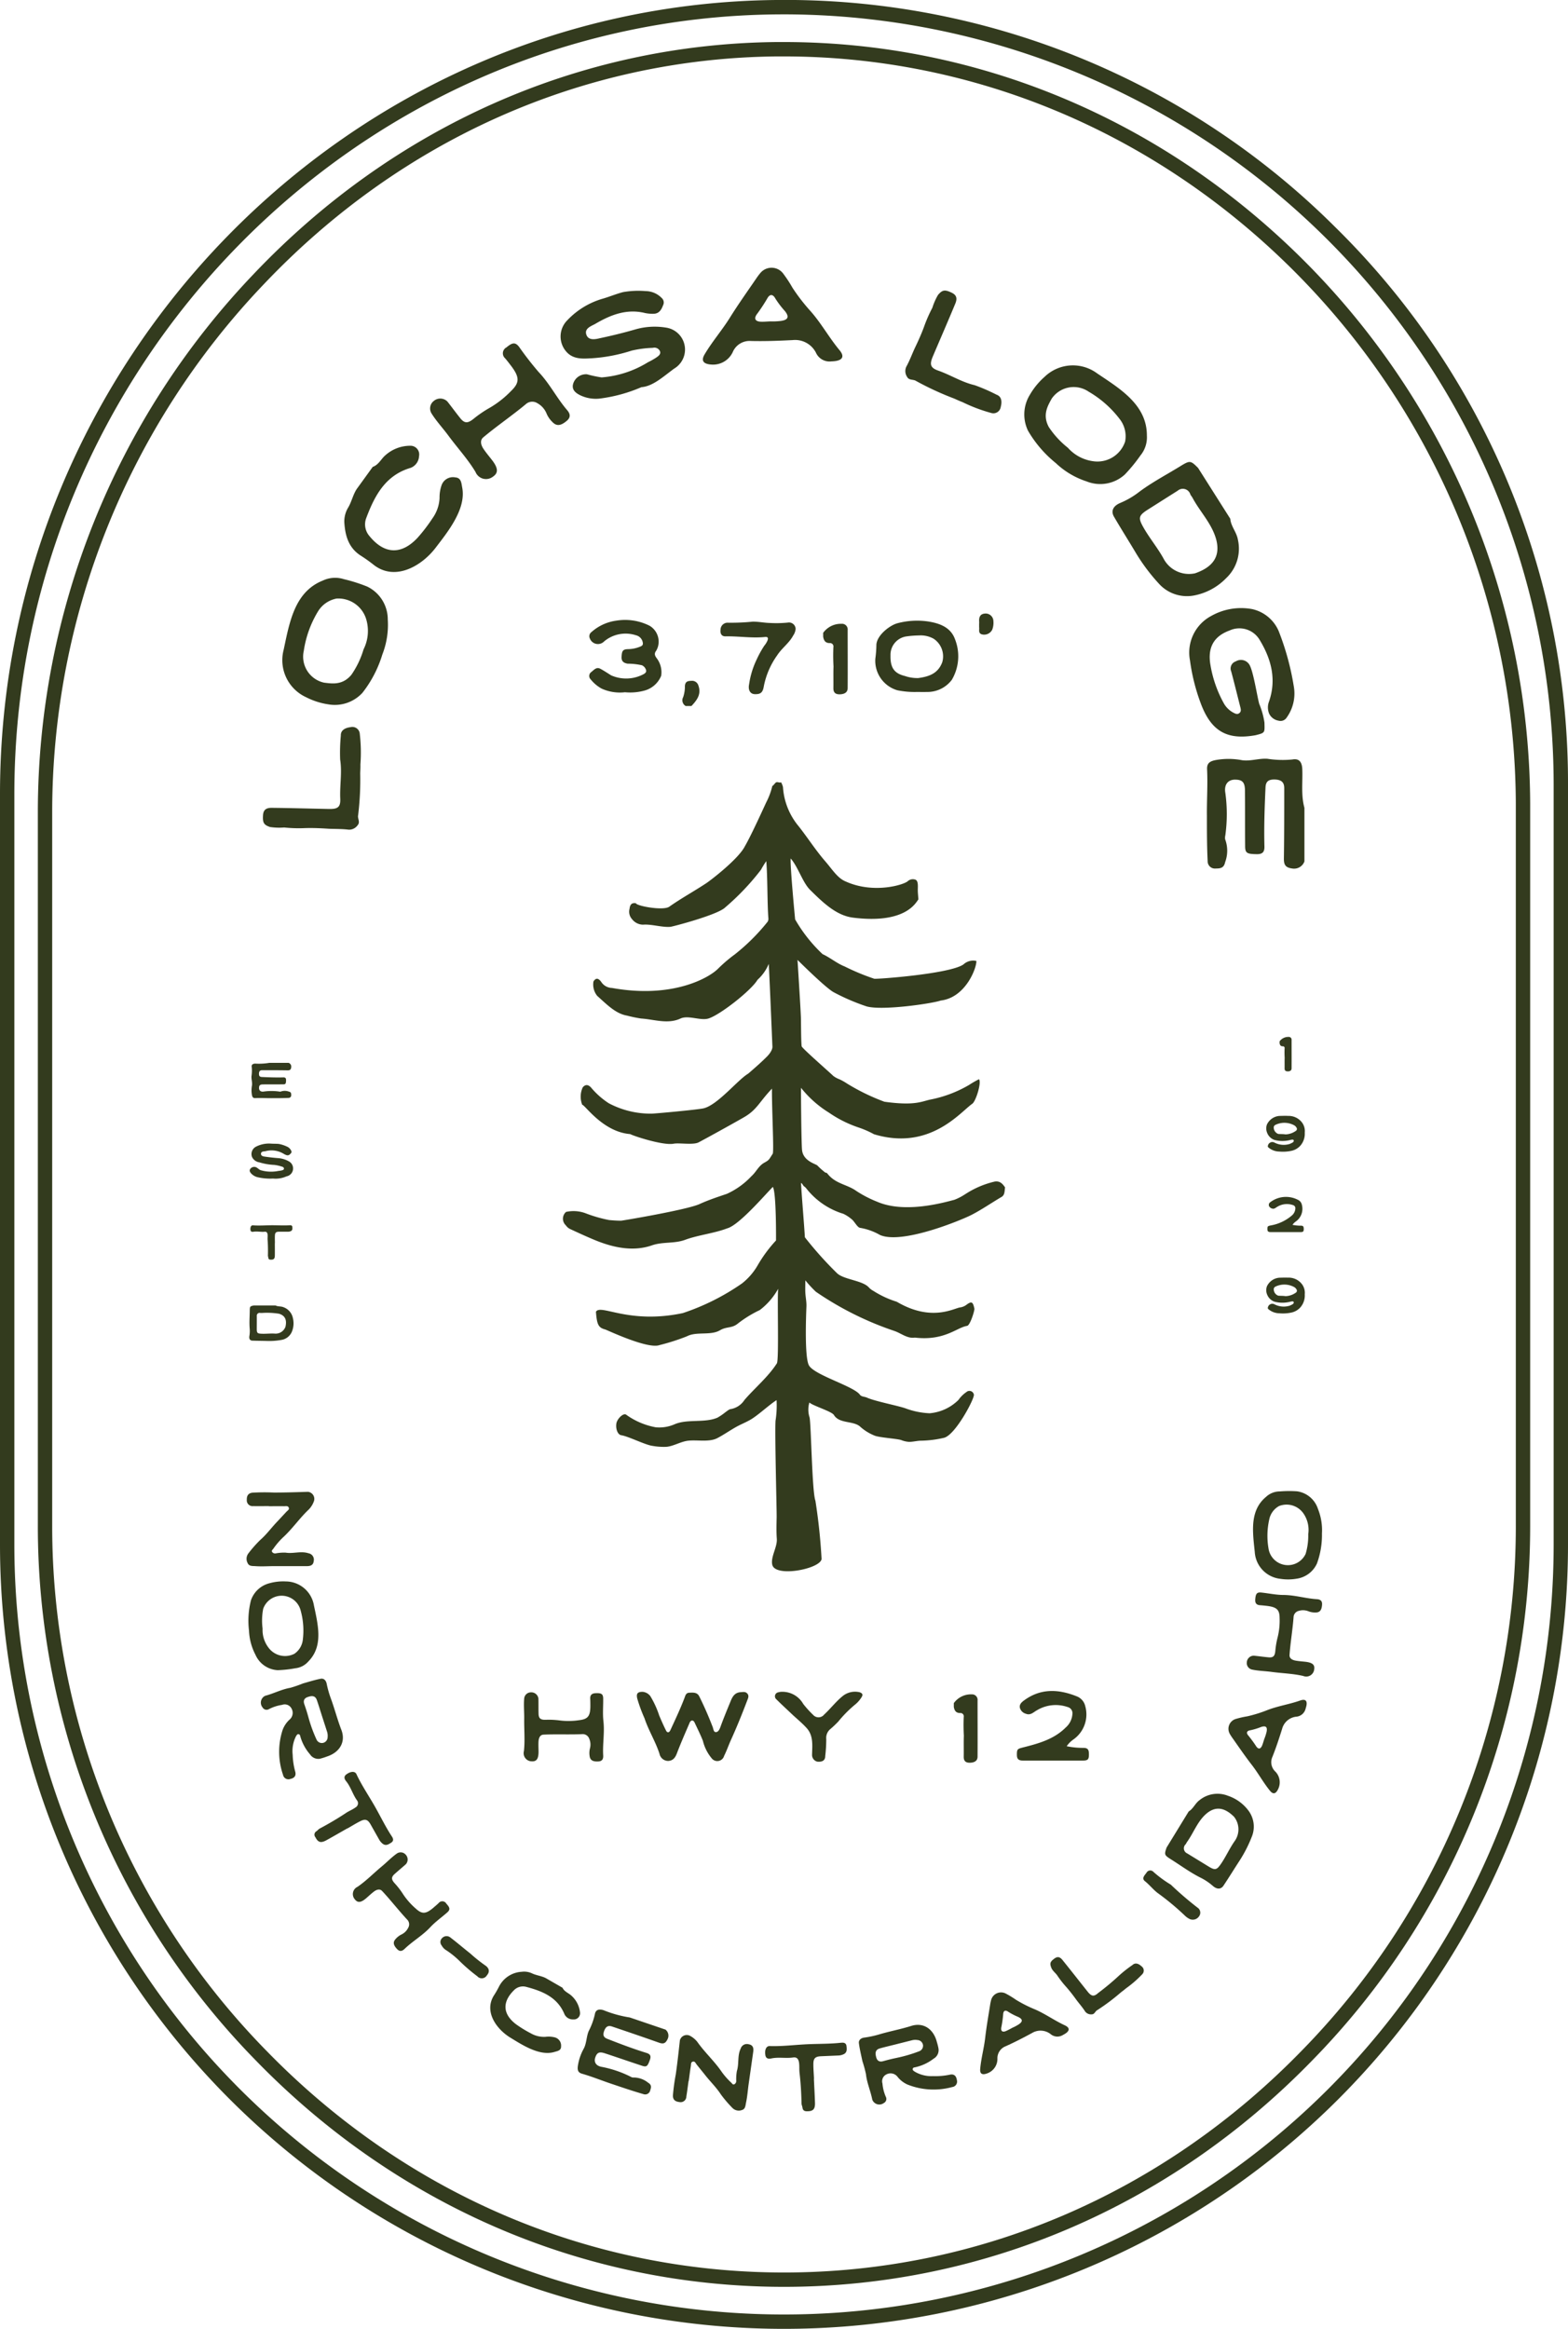 <svg xmlns="http://www.w3.org/2000/svg" xmlns:xlink="http://www.w3.org/1999/xlink" width="214.243" height="318.087" viewBox="0 0 214.243 318.087">
  <defs>
    <clipPath id="clip-path">
      <rect id="Rectangle_112" data-name="Rectangle 112" width="214.243" height="318.087" fill="#333b1e"/>
    </clipPath>
  </defs>
  <g id="Group_111" data-name="Group 111" clip-path="url(#clip-path)">
    <path id="Path_239" data-name="Path 239" d="M82.451,235.1c-.121-1.024-.018-2.083-.035-3.142-.018-.589-.26-.728-1.024-.693-.519.018-.782.244-.746.781.018.347.018.677.018,1.023-.018,1.285-.313,1.736-1.475,1.875a9.694,9.694,0,0,1-2.655.051,11.444,11.444,0,0,0-1.873-.1c-.782.034-1.077-.139-1.077-.9-.018-.659,0-1.318-.018-1.995a.977.977,0,0,0-1.023-.851.927.927,0,0,0-.92.833c-.086.938.017,1.875,0,2.829-.018,1.457.121,2.9-.036,4.355a1.111,1.111,0,0,0,1.077,1.406c.643.035.9-.329.92-1.232,0-.52-.035-1.023,0-1.544.036-.417.207-.851.676-.869,1.059-.051,2.118-.034,3.194-.034.693,0,1.4,0,2.1-.035a.941.941,0,0,1,.955.625,2.015,2.015,0,0,1,.1,1.319,2.563,2.563,0,0,0-.05,1.023c.068.59.434.8,1.162.764.59-.017.729-.364.694-.851-.086-1.544.209-3.07.035-4.632" fill="#333b1e"/>
    <path id="Path_240" data-name="Path 240" d="M101.17,231.129c-.956.069-1.2.9-1.457,1.509-.451,1.094-.9,2.187-1.3,3.3-.121.312-.295.659-.622.641-.281,0-.313-.4-.4-.659-.554-1.441-1.162-2.847-1.855-4.235-.295-.572-.85-.5-1.354-.485-.433.018-.519.329-.643.677-.572,1.509-1.265,2.968-1.944,4.443-.153.328-.416.415-.6.033-.331-.659-.626-1.336-.921-2.029a12.735,12.735,0,0,0-1.215-2.656,1.482,1.482,0,0,0-1.059-.59c-.693,0-.885.243-.729.92a20.79,20.79,0,0,0,.989,2.69c.557,1.683,1.51,3.176,2.05,4.859a1.215,1.215,0,0,0,1.212.971c.661-.051.956-.469,1.18-1.076.522-1.37,1.112-2.707,1.684-4.043.071-.19.174-.382.381-.4.191,0,.295.174.365.33.381.815.782,1.613,1.11,2.447a5.848,5.848,0,0,0,1.18,2.36.969.969,0,0,0,1.719-.313c.348-.693.59-1.406.9-2.1.832-1.823,1.578-3.68,2.289-5.553.124-.295.227-.607-.05-.885-.263-.261-.573-.174-.9-.156" fill="#333b1e"/>
    <path id="Path_241" data-name="Path 241" d="M117.735,231.788c.224-.365.05-.521-.245-.643a2.694,2.694,0,0,0-2.271.451c-.974.764-1.72,1.77-2.622,2.6a.975.975,0,0,1-1.475.053,14.335,14.335,0,0,1-1.369-1.51,3.278,3.278,0,0,0-2.864-1.666,1.608,1.608,0,0,0-.522.069.549.549,0,0,0-.278.972c.729.728,1.493,1.423,2.222,2.118.66.607,1.354,1.179,1.944,1.839.9,1.041.728,2.342.7,3.591a.943.943,0,0,0,.711.954q1.092.106,1.091-.78a19.989,19.989,0,0,0,.139-2.29,1.572,1.572,0,0,1,.589-1.406,13.993,13.993,0,0,0,1.059-1.006,16.373,16.373,0,0,1,2.328-2.343,4.017,4.017,0,0,0,.867-1.006" fill="#333b1e"/>
    <path id="Path_242" data-name="Path 242" d="M132.737,231.424a2.878,2.878,0,0,0-2.413,1.2v.519c.086.487.277.833.867.833a.449.449,0,0,1,.487.538,25.264,25.264,0,0,0,.018,2.552c-.036.954,0,1.926-.018,2.9,0,.573.277.8.832.8.678-.018,1.059-.279,1.059-.833.017-2.552,0-5.119,0-7.671a.749.749,0,0,0-.832-.832" fill="#333b1e"/>
    <path id="Path_243" data-name="Path 243" d="M139.69,238.7c-.676.172-.761.224-.746,1.057.017.626.383.713.885.713h8.088c.728,0,.867-.157.867-.851s-.174-.9-.867-.885a10.866,10.866,0,0,1-2.171-.226,3.7,3.7,0,0,1,.938-.936,4.178,4.178,0,0,0,1.6-4.53,1.879,1.879,0,0,0-1.092-1.318c-2.569-1.042-5.05-1.164-7.374.607-.331.26-.575.555-.451.989a1.161,1.161,0,0,0,.778.746c.661.277,1.059-.208,1.511-.451a4.983,4.983,0,0,1,4.235-.452.858.858,0,0,1,.64.9,2.672,2.672,0,0,1-.92,1.892c-1.631,1.63-3.764,2.2-5.917,2.742" fill="#333b1e"/>
    <path id="Path_244" data-name="Path 244" d="M34.429,148.261a3.681,3.681,0,0,0,0,1.332c.062.28.168.411.466.394.761-.036,1.522.017,2.286.008.743,0,1.5,0,2.242-.035a.359.359,0,0,0,.366-.4c0-.236-.027-.4-.316-.463a1.616,1.616,0,0,0-1.13,0,.5.5,0,0,1-.191-.009,7.678,7.678,0,0,0-2.109,0c-.414.07-.667-.14-.649-.517.008-.341.147-.454.56-.454.912-.009,1.823,0,2.731-.009.343,0,.387-.1.4-.552.009-.289-.089-.413-.387-.4-.97.027-1.935-.009-2.9-.052-.334-.009-.413-.166-.413-.447.009-.324.124-.482.43-.482,1.154,0,2.31,0,3.458.018.35.009.471-.087.516-.42a.542.542,0,0,0-.349-.6H36.786a8.377,8.377,0,0,1-1.918.1c-.35.017-.533.158-.471.49a5.014,5.014,0,0,1-.036,1.243c-.026.42.13.833.068,1.252" fill="#333b1e"/>
    <path id="Path_245" data-name="Path 245" d="M35.155,160.78a7.566,7.566,0,0,0,2.156.193,3.642,3.642,0,0,0,1.838-.3,1.1,1.1,0,0,0,.333-2.041,3.485,3.485,0,0,0-1.454-.447c-.6-.042-1.206-.113-1.8-.2-.23-.027-.57-.08-.57-.385,0-.343.366-.325.6-.36a3.2,3.2,0,0,1,2.513.36,1.859,1.859,0,0,0,.375.174c.254.088.431-.052.587-.236a.288.288,0,0,0,.062-.35,1.131,1.131,0,0,0-.631-.6,4.415,4.415,0,0,0-1.068-.342c-.351-.034-.7-.017-1.059-.042a3.9,3.9,0,0,0-2.015.393,1.138,1.138,0,0,0-.595,1.41,1.313,1.313,0,0,0,1.014.753,8.138,8.138,0,0,0,2.05.35,5.381,5.381,0,0,1,1.033.236c.141.036.28.123.274.281s-.177.2-.307.237a3.766,3.766,0,0,1-.448.069,5.083,5.083,0,0,1-2.407-.095c-.245-.08-.4-.29-.622-.394a.66.66,0,0,0-.788.174c-.21.254-.071.482.088.658a1.791,1.791,0,0,0,.847.507" fill="#333b1e"/>
    <path id="Path_246" data-name="Path 246" d="M36.659,171.782c.018.2.13.271.324.271.4.018.561-.113.57-.551.009-.57,0-1.139,0-1.708h.009c0-.341-.018-.683,0-1.033.017-.4.156-.525.56-.525h1.2a.9.9,0,0,0,.342-.053c.307-.1.3-.333.28-.578-.009-.227-.183-.271-.366-.253-.764.053-1.6,0-2.357,0-.867,0-1.814.078-2.672.008-.245-.017-.366.263-.33.6.017.272.2.314.41.28.507-.088,1.026.052,1.533,0,.245-.026.357.105.393.332.035.254-.009.509.009.763.053.718.062,1.445.044,2.171,0,.088.044.184.053.28" fill="#333b1e"/>
    <path id="Path_247" data-name="Path 247" d="M34.47,183.111c.673.026,1.357.026,2.03.044A9.334,9.334,0,0,0,38.532,183a1.867,1.867,0,0,0,1.357-1.13,2.981,2.981,0,0,0,.133-1.821,2,2,0,0,0-1.295-1.506c-.351-.149-.746-.062-1.08-.236H34.671c-.5.114-.534.131-.543.665-.009.806-.079,1.611-.017,2.418a4.073,4.073,0,0,1-.036,1.085c-.071.385.08.621.4.639m.614-2.416v-.938a.389.389,0,0,1,.49-.429c.079.009.147-.009.218,0a10.33,10.33,0,0,1,2.33.106c.918.28,1.068.963.876,1.786a1.425,1.425,0,0,1-1.463.928c-.6-.036-1.2.044-1.8.017-.569-.026-.655-.095-.655-.665Z" fill="#333b1e"/>
    <path id="Path_248" data-name="Path 248" d="M175.942,146.341c.339-.009.534-.14.534-.42.009-1.288,0-2.584,0-3.872a.38.38,0,0,0-.422-.42,1.447,1.447,0,0,0-1.215.6v.263c.041.245.138.42.436.42a.225.225,0,0,1,.245.272,12.551,12.551,0,0,0,.009,1.287c-.018.481,0,.972-.009,1.462,0,.289.142.4.422.4" fill="#333b1e"/>
    <path id="Path_249" data-name="Path 249" d="M175.948,152.412c-.387-.017-.773,0-1.157.009a2.055,2.055,0,0,0-1.681,1.165,1.557,1.557,0,0,0,.009,1.1,1.66,1.66,0,0,0,1.023,1.016,4.245,4.245,0,0,0,2.068.025c.174-.043.516-.14.552.027.071.246-.245.351-.458.455l-.05.027a2.758,2.758,0,0,1-2.138-.185.615.615,0,0,0-.876.43.214.214,0,0,0,.079.253,2.337,2.337,0,0,0,1.481.552,5.526,5.526,0,0,0,1.655-.1,2.284,2.284,0,0,0,1.209-.692,2.469,2.469,0,0,0,.611-1.8,1.942,1.942,0,0,0-.375-1.375,2.287,2.287,0,0,0-1.952-.9m1.085,2.058a2.528,2.528,0,0,1-1.4.464c-.289-.053-.631-.035-.974-.06a.936.936,0,0,1-.619-.965.416.416,0,0,1,.218-.271,2.8,2.8,0,0,1,2.567.053.808.808,0,0,1,.312.307.315.315,0,0,1-.1.472" fill="#333b1e"/>
    <path id="Path_250" data-name="Path 250" d="M173.547,167.391c-.339.087-.383.114-.375.534.009.315.192.36.446.36H177.7c.366,0,.437-.08.437-.429s-.089-.456-.437-.447a5.558,5.558,0,0,1-1.1-.114,1.838,1.838,0,0,1,.475-.473,2.112,2.112,0,0,0,.8-2.286.955.955,0,0,0-.551-.666,3.533,3.533,0,0,0-3.723.307.458.458,0,0,0-.227.5.584.584,0,0,0,.395.377c.33.14.534-.106.761-.228a2.513,2.513,0,0,1,2.136-.227.433.433,0,0,1,.324.455,1.346,1.346,0,0,1-.463.954,6.03,6.03,0,0,1-2.988,1.384" fill="#333b1e"/>
    <path id="Path_251" data-name="Path 251" d="M173.118,176.776a1.664,1.664,0,0,0,1.024,1.016,4.233,4.233,0,0,0,2.068.025c.174-.043.516-.14.551.027.071.244-.244.35-.457.455l-.05.027a2.756,2.756,0,0,1-2.139-.185.616.616,0,0,0-.876.43.215.215,0,0,0,.08.253,2.337,2.337,0,0,0,1.481.552,5.528,5.528,0,0,0,1.655-.1,2.284,2.284,0,0,0,1.209-.692,2.474,2.474,0,0,0,.611-1.8,1.953,1.953,0,0,0-.375-1.375,2.288,2.288,0,0,0-1.953-.9c-.386-.017-.773,0-1.156.009a2.054,2.054,0,0,0-1.681,1.165,1.552,1.552,0,0,0,.008,1.1m1.139-1.043a2.794,2.794,0,0,1,2.566.053.8.8,0,0,1,.313.307.316.316,0,0,1-.1.472,2.531,2.531,0,0,1-1.4.464c-.29-.053-.632-.035-.974-.062a.931.931,0,0,1-.619-.963.413.413,0,0,1,.218-.271" fill="#333b1e"/>
    <path id="Path_252" data-name="Path 252" d="M131.9,163.094a7.531,7.531,0,0,1-1.5.782c-1.313.336-6.71,1.921-10.534.27A15.64,15.64,0,0,1,117,162.665c-1.3-.929-2.851-.936-3.983-2.413-.069-.089-.208-.054-.294-.127a10.221,10.221,0,0,1-1.037-.929c-.2-.225-1.949-.588-2.1-2.131-.1-1.026-.156-8.066-.137-8.483a14.749,14.749,0,0,0,3.795,3.377A16.224,16.224,0,0,0,117.312,154a12.867,12.867,0,0,1,2.106.921c7.61,2.3,11.766-3,13.432-4.166.489-.342,1.285-2.9.916-3.349a13.507,13.507,0,0,0-1.356.781,16.865,16.865,0,0,1-5.383,2.017c-1.177.278-2.169.835-6.188.277a28.853,28.853,0,0,1-5.083-2.47,8.1,8.1,0,0,0-1.041-.59,3.375,3.375,0,0,1-.854-.46c-.593-.577-4.307-3.811-4.331-4.06-.089-.936-.07-3.017-.1-3.961-.038-1.192-.463-7.833-.463-7.833s3.951,3.945,5.007,4.453a29.049,29.049,0,0,0,4.433,1.9c2.153.61,9.035-.4,10.122-.8,3.4-.4,4.914-4.429,4.878-5.406a1.959,1.959,0,0,0-1.77.476c-1.875,1.3-11.862,2.025-12.177,1.955A31.2,31.2,0,0,1,115.4,132c-1.032-.4-1.984-1.214-3.007-1.679a20.47,20.47,0,0,1-3.751-4.745s-.705-7.346-.609-8.321c1,1.126,1.637,3.288,2.654,4.291,1.817,1.792,3.606,3.509,5.869,3.791,7.32.912,8.631-2.174,8.928-2.482-.034-.549-.09-.982-.079-1.411.014-.517.048-1.138-.322-1.291a1.038,1.038,0,0,0-1.047.2c-.507.49-4.679,1.787-8.524.027-1.087-.452-1.81-1.652-2.748-2.732-1.336-1.539-2.359-3.166-3.645-4.8a9.272,9.272,0,0,1-2.137-5.337,2.383,2.383,0,0,0-.262-.661c-.229.1-.459-.08-.651,0s-.349.423-.543.5a9.549,9.549,0,0,1-.815,2.207c-.175.359-2.048,4.519-2.926,6.014-.879,1.762-4.691,4.67-5.273,5.055-1.677,1.111-3.41,2.05-5.068,3.218-.823.579-4.474-.1-4.555-.472-.467-.077-.795.058-.872.761a1.507,1.507,0,0,0,.333,1.4,1.926,1.926,0,0,0,1.512.765c1.132-.1,2.627.4,3.759.291.291-.028,6.408-1.619,7.459-2.641a33.792,33.792,0,0,0,4.891-5.145,13.5,13.5,0,0,1,.729-1.184c.184,2.151.13,5.865.29,7.842a.837.837,0,0,1-.093.416,27.435,27.435,0,0,1-4.489,4.472,20.054,20.054,0,0,0-2.283,1.948c-1.217,1.239-6.205,4.142-14.51,2.642a1.8,1.8,0,0,1-1.471-.83c-.338-.465-.695-.631-1.057-.055a2.476,2.476,0,0,0,.51,1.966c1.276,1.136,2.506,2.431,4.061,2.695a18.822,18.822,0,0,0,1.926.4c1.776.109,3.647.815,5.4,0,1.043-.484,2.715.317,3.786.007,1.572-.456,5.9-3.861,6.736-5.3a6,6,0,0,0,1.529-2.163c.045.254.505,11.334.505,11.334s.041.541-.791,1.365-1.472,1.372-2.35,2.141a2.229,2.229,0,0,1-.273.212c-1.4.879-4.117,4.242-6.006,4.673-.8.183-6.388.7-7.061.724a12.181,12.181,0,0,1-5.878-1.42,10.761,10.761,0,0,1-2.441-2.168c-.429-.444-.8-.381-1.121,0a3.052,3.052,0,0,0-.07,2.374c.363,0,2.827,3.719,6.558,4.006.344.22,4.463,1.593,5.936,1.315.758-.143,2.692.2,3.411-.184,1.443-.76,5.535-3.034,6.318-3.5,1.681-1,2.023-2.086,3.708-3.837-.044,2.332.291,8.6.1,8.893-.516.789-.459.843-1.125,1.207-.829.454-1.087,1.232-1.791,1.865a10.587,10.587,0,0,1-3.341,2.4c-1.254.427-2.515.838-3.743,1.4-1.74.789-10.564,2.27-10.72,2.27-.547,0-1.1-.04-1.642-.089a19.08,19.08,0,0,1-3.273-.95,4.737,4.737,0,0,0-2.605-.158,1.229,1.229,0,0,0-.024,1.834,1.563,1.563,0,0,0,.514.47c1.163.539,2.328,1.08,3.5,1.561,2.515,1.03,5.212,1.584,7.749.7,1.493-.519,3.061-.205,4.548-.76,1.732-.646,4.006-.889,5.733-1.561,1.668-.444,5.371-4.828,6.24-5.658.487.789.43,7.312.43,7.312a18.76,18.76,0,0,0-2.485,3.357,8.63,8.63,0,0,1-2.157,2.507,31.575,31.575,0,0,1-8.087,4.055c-7.412,1.567-11.253-1.3-11.875-.178.135,1.757.335,2.168,1.26,2.415.263.07,5.826,2.737,7.436,2.132a28.956,28.956,0,0,0,3.742-1.2c1.3-.687,3.222-.065,4.506-.818.963-.565,1.617-.222,2.478-.946a16.2,16.2,0,0,1,2.968-1.82,9.251,9.251,0,0,0,2.51-2.909c-.145,1.3.124,9.713-.178,10.188-1.18,1.851-3.085,3.429-4.433,5.008a2.8,2.8,0,0,1-1.829,1.232c-.256.012-.509.26-.756.424a8.087,8.087,0,0,1-1.1.754c-1.752.76-4.147.14-5.894.92a5.236,5.236,0,0,1-2.52.4,9.952,9.952,0,0,1-4.036-1.707c-.385-.33-1.271.546-1.365,1.2-.11.757.2,1.517.666,1.587.984.147,3.317,1.348,4.3,1.459a8.573,8.573,0,0,0,1.926.122c.872-.1,1.7-.583,2.576-.775,1.266-.277,3.111.228,4.334-.412.868-.453,1.7-1.039,2.565-1.523.654-.368,1.339-.626,1.989-1.01,1.023-.6,2.509-2,3.534-2.653a13.391,13.391,0,0,1-.139,2.805c-.122,1.466.17,12.314.152,13.175-.021.987-.052,1.984.021,2.961.085,1.13-.859,2.456-.622,3.535.391,1.787,6.592.574,6.739-.783a78.7,78.7,0,0,0-.844-7.962c-.463-1.191-.585-10.543-.8-11.383a3.433,3.433,0,0,1-.022-2.025c.429.431,3.053,1.213,3.35,1.705.757,1.249,2.733.738,3.641,1.642a6.648,6.648,0,0,0,1.858,1.151c.58.288,3.1.432,3.694.632a3.467,3.467,0,0,0,1.086.248c.569,0,1.138-.17,1.707-.163a14.71,14.71,0,0,0,3.085-.4c1.571-.437,4.214-5.459,4.051-5.907a.616.616,0,0,0-1.011-.34,4.275,4.275,0,0,0-1.091,1.079,6.345,6.345,0,0,1-3.949,1.823,10.686,10.686,0,0,1-3.325-.685c-1.127-.381-4.128-.953-5.237-1.454-.322-.145-.748-.105-.962-.4-.842-1.167-6.263-2.683-6.968-4.019-.572-1.086-.407-6.247-.333-8.022.026-.627-.116-1.265-.15-1.9-.026-.5,0-1,0-1.675a16.386,16.386,0,0,0,1.44,1.558,43.418,43.418,0,0,0,10.708,5.348c.936.314,1.783,1.076,2.811.914,4.06.476,5.746-1.39,7.14-1.6.423-.062,1.044-2.114,1-2.349-.194-.942-.38-1.029-1.02-.582a1.89,1.89,0,0,1-.865.4c-.823.054-3.9,2.073-8.719-.765a13.253,13.253,0,0,1-3.2-1.485,2.261,2.261,0,0,1-.633-.49c-.873-.947-3.423-1.049-4.33-1.923a49.8,49.8,0,0,1-4.394-4.908c-.093-1.651-.417-5.427-.529-7.409.148,0,.31.385.393.434a1.354,1.354,0,0,1,.342.317,10.187,10.187,0,0,0,5.044,3.449,5.024,5.024,0,0,1,1.106.713c.426.3.8,1.19,1.231,1.214a8.191,8.191,0,0,1,2.67.965c3.02,1.339,11.135-2.042,12.451-2.711,1.415-.718,2.774-1.666,4.166-2.484.464-.272.4-.821.478-1.3-.416-.63-.791-.883-1.4-.8a12.524,12.524,0,0,0-4.026,1.716" fill="#333b1e"/>
    <path id="Path_253" data-name="Path 253" d="M182.46,31.041A106.431,106.431,0,0,0,106.063,0C47.58.572,0,49.232,0,108.476v102.49a107.121,107.121,0,0,0,214.243,0V107.122A106.349,106.349,0,0,0,182.46,31.041m29.822,179.925a105.16,105.16,0,0,1-210.321,0V108.476C1.961,50.3,48.67,2.523,106.082,1.966c.351,0,.7-.006,1.048-.006A105.281,105.281,0,0,1,212.282,107.122Z" fill="#333b1e"/>
    <path id="Path_254" data-name="Path 254" d="M36.919,112.962a8.487,8.487,0,0,0,1.906.062,19.494,19.494,0,0,0,2.9.083c1.062-.029,2.124.017,3.162.087.918.042,1.835.013,2.752.128a1.425,1.425,0,0,0,1.221-.6c.4-.451-.032-.919.074-1.376a40.006,40.006,0,0,0,.283-5.671c.009-.435.042-.845.027-1.256a21.976,21.976,0,0,0-.086-4.181,1.014,1.014,0,0,0-1.262-.919c-.679.082-1.36.383-1.327,1.156a24.607,24.607,0,0,0-.092,3.261c.28,1.793-.071,3.574.015,5.364.05,1.161-.366,1.417-1.552,1.394-2.584-.052-5.168-.129-7.751-.155-.7-.015-1.21.168-1.254,1.037-.068,1.038.144,1.308.985,1.591" fill="#333b1e"/>
    <path id="Path_255" data-name="Path 255" d="M41.878,95.257a9.789,9.789,0,0,0,2.994.949,5.121,5.121,0,0,0,4.657-1.587A15.985,15.985,0,0,0,52.24,89.4a11.126,11.126,0,0,0,.743-4.788,4.985,4.985,0,0,0-2.808-4.494,22.3,22.3,0,0,0-3.2-1.014,3.918,3.918,0,0,0-2.856.188c-2.713,1.076-3.864,3.444-4.578,6.033-.312,1.118-.539,2.287-.784,3.429a5.565,5.565,0,0,0,3.121,6.5m-.369-6.368a14.413,14.413,0,0,1,1.961-5.408,3.794,3.794,0,0,1,2.517-1.723,3.976,3.976,0,0,1,4.079,2.926,5.608,5.608,0,0,1-.392,4.013,12.146,12.146,0,0,1-1.661,3.473c-1.2,1.438-2.6,1.213-3.728,1.076a3.636,3.636,0,0,1-2.776-4.357" fill="#333b1e"/>
    <path id="Path_256" data-name="Path 256" d="M49.458,76a20.057,20.057,0,0,1,1.664,1.2c2.914,2.2,6.489.1,8.377-2.354,1.657-2.171,4.218-5.3,3.657-8.24-.118-.621-.129-1.345-.952-1.4a1.643,1.643,0,0,0-1.859,1.043,4.976,4.976,0,0,0-.286,1.76,5.137,5.137,0,0,1-.97,2.787A22.735,22.735,0,0,1,57.03,73.48c-2.159,2.286-4.478,2.28-6.549-.26a2.43,2.43,0,0,1-.421-2.51c1.138-3.022,2.61-5.8,6.05-6.808a1.794,1.794,0,0,0,1.144-1.587,1.188,1.188,0,0,0-1.112-1.43,5.094,5.094,0,0,0-3.734,1.536c-.44.487-.806,1.117-1.478,1.347L48.735,66.8c-.5.773-.678,1.685-1.138,2.485a3.652,3.652,0,0,0-.552,2.046c.115,1.9.614,3.605,2.413,4.665" fill="#333b1e"/>
    <path id="Path_257" data-name="Path 257" d="M61.34,59.6c1.209,1.631,2.575,3.11,3.63,4.86a1.545,1.545,0,0,0,2.375.652c.744-.5.722-1.126-.018-2.141-.436-.578-.9-1.106-1.3-1.712-.314-.491-.487-1.119.018-1.532,1.129-.948,2.318-1.822,3.513-2.727.769-.584,1.557-1.183,2.3-1.807a1.307,1.307,0,0,1,1.584-.11A2.824,2.824,0,0,1,74.67,56.46a3.5,3.5,0,0,0,.805,1.18c.572.6,1.149.519,1.932-.133.637-.516.5-1.017.053-1.526-1.4-1.64-2.357-3.583-3.865-5.168a43.658,43.658,0,0,1-2.681-3.453c-.516-.64-.9-.59-1.719.092a.911.911,0,0,0-.172,1.494c.314.37.591.736.883,1.121,1.061,1.439,1.115,2.187-.06,3.32a13.556,13.556,0,0,1-2.9,2.293,15.835,15.835,0,0,0-2.165,1.463c-.838.695-1.31.751-1.952-.1-.575-.717-1.113-1.461-1.7-2.2a1.364,1.364,0,0,0-1.853-.081,1.288,1.288,0,0,0-.319,1.7c.694,1.112,1.6,2.063,2.381,3.137" fill="#333b1e"/>
    <path id="Path_258" data-name="Path 258" d="M80.669,48.946a22.39,22.39,0,0,0,5.637-1.056,14.715,14.715,0,0,1,2.9-.379.829.829,0,0,1,.971.465c.159.43-.26.688-.567.9a10.1,10.1,0,0,1-1.088.609A14.064,14.064,0,0,1,82.2,51.548a15.934,15.934,0,0,1-1.988-.424,1.829,1.829,0,0,0-1.87,1.208c-.3.859.28,1.313.855,1.615a4.928,4.928,0,0,0,2.684.5,20.883,20.883,0,0,0,5.758-1.565c1.578-.121,2.97-1.435,4.472-2.532a3.028,3.028,0,0,0-1.094-5.6,9.571,9.571,0,0,0-4.189.237c-1.605.466-3.233.863-4.858,1.208-.614.149-1.549.341-1.841-.452-.327-.884.64-1.191,1.195-1.5,2.115-1.246,4.318-2.113,6.846-1.479a5.138,5.138,0,0,0,1.142.093c.74-.016,1.059-.547,1.292-1.174a.809.809,0,0,0-.177-.965,3.1,3.1,0,0,0-2.21-.958,11.9,11.9,0,0,0-3.091.14c-.941.245-1.829.625-2.785.9a10.767,10.767,0,0,0-4.831,2.948,3.132,3.132,0,0,0-.189,4.218c.891,1.087,2.165,1.052,3.348.975" fill="#333b1e"/>
    <path id="Path_259" data-name="Path 259" d="M97.093,49.785a2.969,2.969,0,0,0,3.071-1.795,2.49,2.49,0,0,1,2.427-1.416c1.912.047,3.817-.025,5.726-.123a3.193,3.193,0,0,1,3.162,1.707,2.034,2.034,0,0,0,2.132,1.2c1.449-.037,1.871-.58,1.121-1.5-1.445-1.727-2.513-3.706-4.005-5.383a25.789,25.789,0,0,1-2.449-3.176,17.531,17.531,0,0,0-1.209-1.854,1.989,1.989,0,0,0-3.195-.135,8.123,8.123,0,0,0-.536.715c-1.233,1.8-2.493,3.569-3.655,5.435-1.068,1.695-2.4,3.228-3.425,4.97-.483.835-.159,1.261.835,1.356m6.277-6.807a23.635,23.635,0,0,0,1.466-2.214c.345-.637.782-.6,1.112.021a12.518,12.518,0,0,0,1.3,1.706c.622.782.439,1.2-.546,1.342a9.186,9.186,0,0,1-1.425.062c-.483.012-.964.073-1.424.037-.655-.056-.832-.414-.484-.954" fill="#333b1e"/>
    <path id="Path_260" data-name="Path 260" d="M125.183,52.044a40.571,40.571,0,0,0,5.159,2.382c.4.17.77.354,1.156.493a22.12,22.12,0,0,0,3.915,1.482,1.014,1.014,0,0,0,1.324-.828c.177-.66.153-1.407-.578-1.665a24.468,24.468,0,0,0-2.991-1.3c-1.77-.411-3.292-1.4-4.985-1.991-1.094-.387-1.18-.87-.714-1.96,1.012-2.38,2.047-4.75,3.038-7.138.275-.646.295-1.189-.5-1.552-.938-.451-1.266-.355-1.844.319a8.546,8.546,0,0,0-.77,1.748,19.728,19.728,0,0,0-1.159,2.659c-.372,1-.811,1.966-1.262,2.9-.381.837-.7,1.7-1.148,2.508a1.421,1.421,0,0,0,.106,1.358c.272.535.865.316,1.248.584" fill="#333b1e"/>
    <path id="Path_261" data-name="Path 261" d="M144.3,63.289a11.115,11.115,0,0,0,4.171,2.467,4.989,4.989,0,0,0,5.218-.941,21.932,21.932,0,0,0,2.13-2.6,3.905,3.905,0,0,0,.885-2.723c.009-2.919-1.767-4.867-3.9-6.491-.924-.7-1.927-1.35-2.894-2a5.566,5.566,0,0,0-7.2.485,9.742,9.742,0,0,0-1.991,2.43,5.121,5.121,0,0,0-.257,4.915,16.029,16.029,0,0,0,3.84,4.454m-.616-8.817a3.638,3.638,0,0,1,5.076-.962,14.41,14.41,0,0,1,4.3,3.829,3.81,3.81,0,0,1,.667,2.978,3.98,3.98,0,0,1-4.233,2.7,5.62,5.62,0,0,1-3.584-1.852,12.212,12.212,0,0,1-2.61-2.833c-.888-1.652-.16-2.869.386-3.863" fill="#333b1e"/>
    <path id="Path_262" data-name="Path 262" d="M153.1,68.682c-1,.406-1.333,1.1-.908,1.863.935,1.612,1.943,3.2,2.9,4.8a25.832,25.832,0,0,0,3.369,4.5,5.162,5.162,0,0,0,4.637,1.5,8.251,8.251,0,0,0,4.442-2.383,5.519,5.519,0,0,0,1.6-5.245c-.171-1.037-.959-1.826-1.041-2.861l-4.4-6.942c-1-1-1.094-1.052-2.353-.283-1.891,1.169-3.874,2.2-5.661,3.528a11.251,11.251,0,0,1-2.584,1.52m3.755.913,1.876-1.189,2.186-1.383a1.073,1.073,0,0,1,1.725.51c.1.2.239.333.322.51,1.029,1.9,2.587,3.453,3.194,5.587.7,2.558-.669,3.913-2.873,4.679a3.923,3.923,0,0,1-4.321-2.04c-.811-1.46-1.873-2.732-2.693-4.159-.779-1.366-.743-1.674.584-2.515" fill="#333b1e"/>
    <path id="Path_263" data-name="Path 263" d="M171.152,83.207a8.3,8.3,0,0,0-5.649.919,5.662,5.662,0,0,0-2.909,6.085,26.766,26.766,0,0,0,1.47,5.858c1.444,3.873,3.653,5.038,7.492,4.35,1.336-.335,1.239-.335,1.212-1.725a10.724,10.724,0,0,0-.717-2.56c-.285-1.049-.776-4.289-1.3-5.278a1.354,1.354,0,0,0-1.9-.521,1.024,1.024,0,0,0-.625,1.377c.248.885,1,3.909,1.227,4.8.082.327.194.674-.145.908-.292.223-.622.006-.908-.146a3.291,3.291,0,0,1-1.128-1.113,16.29,16.29,0,0,1-1.879-5.308c-.416-2.362.407-3.938,2.623-4.742a3.213,3.213,0,0,1,4.121,1.333c1.572,2.6,2.295,5.378,1.254,8.379a2.24,2.24,0,0,0,.012,1.641,1.745,1.745,0,0,0,1.292.971.993.993,0,0,0,1.111-.428,5.622,5.622,0,0,0,.964-4.3,36.221,36.221,0,0,0-2.056-7.506,5.146,5.146,0,0,0-3.565-2.992" fill="#333b1e"/>
    <path id="Path_264" data-name="Path 264" d="M173.151,103.638c-1.162-.074-2.3.361-3.457.193a9.873,9.873,0,0,0-3.675,0c-.773.168-1.136.459-1.089,1.28.1,2.1-.047,4.207-.024,6.31,0,2.056,0,4.134.1,6.188a.993.993,0,0,0,1.112,1.017c.652,0,1.112-.073,1.28-.871a4.47,4.47,0,0,0,0-3.119,1.36,1.36,0,0,1,.024-.531,21.327,21.327,0,0,0,0-5.826c-.192-1.137.386-1.837,1.427-1.789.941.024,1.257.41,1.257,1.547.023,2.514,0,5.028.023,7.543,0,.942.266,1.063,1.526,1.087.8.023,1.135-.242,1.109-1.063-.071-2.683.026-5.342.147-8,.024-.918.457-1.137,1.233-1.137.894.025,1.327.34,1.327,1.185,0,3.191,0,6.381-.047,9.549-.023.966.242,1.306,1.16,1.427a1.5,1.5,0,0,0,1.645-.968v-7.324c-.483-1.74-.218-3.529-.292-5.295-.047-.966-.433-1.475-1.353-1.305a13.616,13.616,0,0,1-3.431-.1" fill="#333b1e"/>
    <path id="Path_265" data-name="Path 265" d="M107.085,5.741c-.322,0-.647,0-.969,0-26.959.262-52.363,11.544-71.533,31.769A106.384,106.384,0,0,0,5.171,110.941v97.5A104.248,104.248,0,0,0,35.022,281.5c19.375,19.894,44.98,30.85,72.1,30.85s52.726-10.956,72.1-30.85a104.245,104.245,0,0,0,29.852-73.061V109.652a105.446,105.446,0,0,0-31.224-74.369c-19.26-19.074-44.355-29.542-70.764-29.542m100.027,202.7a102.306,102.306,0,0,1-29.295,71.694c-19,19.51-44.109,30.256-70.7,30.256S55.429,299.64,36.427,280.13A102.306,102.306,0,0,1,7.132,208.436v-97.5A104.424,104.424,0,0,1,36.006,38.864c18.8-19.836,43.706-30.9,70.129-31.158.318,0,.632,0,.95,0,25.886,0,50.5,10.267,69.386,28.975a103.48,103.48,0,0,1,30.641,72.975Z" fill="#333b1e"/>
    <path id="Path_266" data-name="Path 266" d="M34.863,213.911c.885.068,1.755,0,2.622,0h4.446c.492,0,.884-.136.935-.7a.878.878,0,0,0-.714-1.055c-1.039-.341-2.077.085-3.118-.086a6.181,6.181,0,0,0-1.36.1.49.49,0,0,1-.495-.2c-.118-.205.085-.307.171-.442a9.9,9.9,0,0,1,1.294-1.516c1.31-1.192,2.3-2.674,3.576-3.866a3.168,3.168,0,0,0,.681-1.124.974.974,0,0,0-.817-1.261c-1.566.052-3.118.1-4.667.1a27.717,27.717,0,0,0-2.911.017c-.613.067-.8.442-.785,1a.786.786,0,0,0,.885.835c.717.017,1.431,0,2.13,0v.017c.7,0,1.4-.017,2.077,0,.221,0,.513-.085.631.17.136.291-.171.426-.325.6l-1.156,1.243c-.835.853-1.516,1.823-2.419,2.606a17.021,17.021,0,0,0-1.619,1.839,1.221,1.221,0,0,0-.086,1.312c.189.426.614.392,1.024.408" fill="#333b1e"/>
    <path id="Path_267" data-name="Path 267" d="M37.995,228.12a15.656,15.656,0,0,0,2.354-.259,2.756,2.756,0,0,0,1.788-.935c1.442-1.464,1.51-3.319,1.233-5.191-.118-.81-.3-1.63-.472-2.434a3.921,3.921,0,0,0-3.861-3.3,6.907,6.907,0,0,0-2.2.242,3.609,3.609,0,0,0-2.551,2.348,11.314,11.314,0,0,0-.263,4.134,7.807,7.807,0,0,0,.885,3.3,3.514,3.514,0,0,0,3.088,2.1m-2.035-8.385a2.677,2.677,0,0,1,5.127.264,10.158,10.158,0,0,1,.277,4.046,2.683,2.683,0,0,1-1.133,1.827,2.8,2.8,0,0,1-3.463-.726,3.973,3.973,0,0,1-.891-2.7,8.588,8.588,0,0,1,.083-2.714" fill="#333b1e"/>
    <path id="Path_268" data-name="Path 268" d="M43.842,240.183a7.563,7.563,0,0,0,.826-.266c1.749-.565,2.607-2.005,1.973-3.643-.554-1.431-.932-2.937-1.469-4.375a14.07,14.07,0,0,1-.546-1.97c-.109-.447-.407-.708-.8-.637-.826.159-1.619.416-2.422.64a17.044,17.044,0,0,1-1.74.6c-1.186.2-2.254.78-3.425,1.087a1.034,1.034,0,0,0-.359,1.6.63.63,0,0,0,.876.218,5.745,5.745,0,0,1,1.781-.575,1.041,1.041,0,0,1,1.283.479,1.2,1.2,0,0,1-.256,1.532,3.617,3.617,0,0,0-.944,1.4,9.607,9.607,0,0,0,.05,6.137.751.751,0,0,0,1.006.569c.534-.118.811-.421.666-.983a9.708,9.708,0,0,1-.353-2.319,4.473,4.473,0,0,1,.463-2.547c.088-.118.144-.279.327-.267a.244.244,0,0,1,.224.2,6.38,6.38,0,0,0,1.363,2.565,1.343,1.343,0,0,0,1.472.563m-.6-2.616a19.581,19.581,0,0,1-1.085-2.978c-.169-.625-.366-1.24-.582-1.851-.171-.535.053-.839.561-.985.613-.2.973-.082,1.162.447.257.739.481,1.49.717,2.22l.675,2.09a1.791,1.791,0,0,1,.08.743.805.805,0,0,1-.655.8.794.794,0,0,1-.873-.487" fill="#333b1e"/>
    <path id="Path_269" data-name="Path 269" d="M50.641,249.2l1.147,2.031a1.864,1.864,0,0,0,.416.528c.458.426.85.184,1.248-.08.378-.233.283-.572.077-.866-.82-1.238-1.528-2.7-2.257-3.986-.829-1.466-1.87-2.991-2.572-4.51-.206-.432-.8-.372-1.327.007-.443.289-.34.642-.08.965.634.776.894,1.783,1.469,2.592a.646.646,0,0,1-.186.986c-.4.3-.87.472-1.283.745-1.162.777-2.383,1.488-3.631,2.154-.148.084-.269.249-.425.357a.53.53,0,0,0-.147.808c.354.7.728.84,1.478.436.97-.532,1.926-1.092,2.89-1.636l.006.015c.578-.328,1.142-.685,1.749-.99.7-.357,1.042-.238,1.428.444" fill="#333b1e"/>
    <path id="Path_270" data-name="Path 270" d="M60.982,260a.639.639,0,0,0-1.056-.059c-.248.235-.5.444-.755.665-.968.807-1.493.873-2.339.1a9.72,9.72,0,0,1-1.732-1.949,10.953,10.953,0,0,0-1.115-1.464c-.525-.562-.584-.892-.011-1.379.48-.434.982-.841,1.477-1.285a.96.96,0,0,0-.017-1.307.91.91,0,0,0-1.21-.154c-.755.532-1.386,1.208-2.109,1.8-1.1.917-2.085,1.938-3.274,2.75a1.088,1.088,0,0,0-.362,1.7c.383.5.82.462,1.5-.1.389-.332.743-.679,1.153-.984.333-.24.767-.386,1.08-.049.713.757,1.374,1.558,2.061,2.362.443.517.894,1.048,1.363,1.544a.916.916,0,0,1,.142,1.11,1.981,1.981,0,0,1-.918.919,2.5,2.5,0,0,0-.8.614c-.394.427-.319.833.171,1.355.389.429.737.311,1.077-.025,1.1-1.049,2.424-1.8,3.48-2.928.688-.743,1.543-1.339,2.322-2.027.431-.388.377-.658-.136-1.207" fill="#333b1e"/>
    <path id="Path_271" data-name="Path 271" d="M66.23,268.4a20.734,20.734,0,0,1-1.967-1.577c-.924-.727-1.814-1.494-2.75-2.209a.826.826,0,0,0-1.091.086.741.741,0,0,0-.077,1.023,1.8,1.8,0,0,0,.484.561,11.679,11.679,0,0,1,1.9,1.5,23.462,23.462,0,0,0,2.489,2.147.805.805,0,0,0,1.307-.128c.44-.5.319-1.021-.295-1.4" fill="#333b1e"/>
    <path id="Path_272" data-name="Path 272" d="M79.256,274.938a3.585,3.585,0,0,0-1.348-2.5c-.372-.275-.841-.486-1.05-.94l-2.286-1.318c-.575-.294-1.227-.356-1.823-.62a2.564,2.564,0,0,0-1.472-.24,3.7,3.7,0,0,0-3.1,2.028,12.692,12.692,0,0,1-.723,1.253c-1.327,2.2.4,4.555,2.257,5.7,1.64,1,4.017,2.572,6.038,1.968.425-.127.932-.188.914-.769a1.156,1.156,0,0,0-.864-1.225,3.433,3.433,0,0,0-1.257-.075,3.6,3.6,0,0,1-2.02-.48,16.014,16.014,0,0,1-2.033-1.249c-1.758-1.348-1.92-2.973-.289-4.609a1.717,1.717,0,0,1,1.729-.476c2.2.581,4.256,1.413,5.206,3.749a1.266,1.266,0,0,0,1.195.689.841.841,0,0,0,.923-.884" fill="#333b1e"/>
    <path id="Path_273" data-name="Path 273" d="M86.046,275.556a16.088,16.088,0,0,1-3.6-1c-.657-.186-1.082-.043-1.177.607a9.532,9.532,0,0,1-.84,2.27c-.31.757-.277,1.614-.652,2.35a6.955,6.955,0,0,0-.829,2.452c-.062.555.05.862.608,1.015,1.424.411,2.8.982,4.206,1.442,1.372.464,2.758.934,4.15,1.334a.7.7,0,0,0,.929-.513c.148-.436.2-.759-.292-1.052a3.142,3.142,0,0,0-2.079-.7.948.948,0,0,1-.351-.137,15.081,15.081,0,0,0-3.888-1.315c-.8-.129-1.139-.674-.87-1.357.23-.623.557-.745,1.315-.488,1.685.551,3.357,1.135,5.039,1.687.631.214.769.063,1.07-.77.2-.528.095-.813-.457-.982-1.808-.559-3.56-1.224-5.306-1.906-.608-.223-.655-.563-.481-1.079.218-.592.525-.81,1.091-.62,2.13.721,4.257,1.443,6.36,2.19.64.235.926.135,1.215-.453a1.056,1.056,0,0,0-.274-1.314Z" fill="#333b1e"/>
    <path id="Path_274" data-name="Path 274" d="M102.355,279.237a.883.883,0,0,0-1.147.559c-.481.979-.207,2.068-.523,3.071a6.11,6.11,0,0,0-.088,1.362.5.5,0,0,1-.274.459c-.219.09-.29-.127-.413-.23a9.847,9.847,0,0,1-1.316-1.494c-1-1.465-2.321-2.65-3.321-4.081a3.192,3.192,0,0,0-1.018-.833.971.971,0,0,0-1.36.631c-.171,1.557-.339,3.1-.557,4.631a27.932,27.932,0,0,0-.393,2.883c-.017.615.325.854.885.916a.784.784,0,0,0,.95-.758c.118-.706.2-1.416.3-2.106H94.1c.1-.69.18-1.383.292-2.054.032-.218-.012-.518.256-.6.307-.094.4.227.546.4l1.065,1.32c.725.946,1.59,1.755,2.239,2.758a16.707,16.707,0,0,0,1.59,1.86,1.217,1.217,0,0,0,1.286.269c.448-.126.475-.552.548-.953.192-.867.248-1.736.369-2.594l.625-4.4c.071-.488-.008-.895-.557-1.025" fill="#333b1e"/>
    <path id="Path_275" data-name="Path 275" d="M114.921,279.008c-1.475.168-3.094.139-4.572.205-1.684.075-3.516.31-5.188.249-.478-.013-.691.542-.594,1.185.057.526.419.6.823.508.98-.213,2,.014,2.977-.132.475-.073.705.173.793.612.092.489.027.987.083,1.479.165,1.389.245,2.8.274,4.214.009.169.1.352.127.54.05.389.277.514.652.5.785,0,1.079-.27,1.059-1.121-.033-1.106-.1-2.211-.148-3.317h.015c-.029-.663-.091-1.324-.088-2.007,0-.783.259-1.034,1.041-1.069l2.33-.1a1.8,1.8,0,0,0,.661-.132c.587-.213.548-.671.493-1.146-.036-.441-.381-.512-.738-.462" fill="#333b1e"/>
    <path id="Path_276" data-name="Path 276" d="M129.8,283.368a9.717,9.717,0,0,1-2.336.2,4.463,4.463,0,0,1-2.51-.629c-.112-.094-.272-.16-.245-.342a.236.236,0,0,1,.209-.211,6.341,6.341,0,0,0,2.646-1.2,1.341,1.341,0,0,0,.658-1.43,7.609,7.609,0,0,0-.212-.841c-.452-1.782-1.832-2.732-3.508-2.2-1.463.459-2.991.739-4.46,1.18a13.525,13.525,0,0,1-2,.418c-.454.079-.734.361-.687.753.106.834.31,1.642.481,2.459a16.7,16.7,0,0,1,.484,1.774c.127,1.2.634,2.3.864,3.485a1.029,1.029,0,0,0,1.572.463.626.626,0,0,0,.275-.86,5.744,5.744,0,0,1-.458-1.815,1.042,1.042,0,0,1,.561-1.248,1.2,1.2,0,0,1,1.513.355,3.625,3.625,0,0,0,1.33,1.033,9.617,9.617,0,0,0,6.127.348.753.753,0,0,0,.634-.969c-.082-.54-.369-.836-.938-.727m-7.268-2.289c-.634.125-1.262.285-1.885.459-.543.138-.835-.1-.947-.62-.159-.628-.017-.979.522-1.132.755-.21,1.517-.384,2.26-.573l2.129-.538a1.824,1.824,0,0,1,.747-.03.8.8,0,0,1,.758.7.8.8,0,0,1-.543.839,19.627,19.627,0,0,1-3.041.891" fill="#333b1e"/>
    <path id="Path_277" data-name="Path 277" d="M145.515,276.64c-1.442-.662-2.72-1.6-4.177-2.217a17.951,17.951,0,0,1-2.519-1.28,12.484,12.484,0,0,0-1.33-.815,1.4,1.4,0,0,0-2.074.879,5.5,5.5,0,0,0-.127.618c-.241,1.516-.507,3.025-.684,4.564-.165,1.4-.554,2.782-.675,4.2-.059.679.277.851.938.612a2.09,2.09,0,0,0,1.412-2.072,1.76,1.76,0,0,1,1.118-1.635c1.231-.548,2.425-1.17,3.608-1.809a2.244,2.244,0,0,1,2.528.132,1.436,1.436,0,0,0,1.723.119c.911-.461,1.014-.933.259-1.295m-6.33-.134a6.6,6.6,0,0,1-.888.47,9.628,9.628,0,0,1-.894.453c-.433.162-.655-.01-.6-.46a15.905,15.905,0,0,0,.265-1.852c.027-.511.316-.618.714-.323a8.856,8.856,0,0,0,1.345.693c.631.308.643.628.056,1.019" fill="#333b1e"/>
    <path id="Path_278" data-name="Path 278" d="M154.751,268.381a17.3,17.3,0,0,0-1.808,1.417,34.883,34.883,0,0,1-2.9,2.421c-.607.548-.935.438-1.454-.214-1.136-1.425-2.257-2.862-3.4-4.276-.307-.386-.637-.581-1.127-.212-.593.429-.643.665-.419,1.248.18.443.576.7.823,1.063a13.8,13.8,0,0,0,1.26,1.609c.492.565.947,1.161,1.375,1.755.389.516.82,1,1.167,1.55a1,1,0,0,0,.877.391c.424.012.486-.429.781-.578a28.373,28.373,0,0,0,3.2-2.4c.242-.191.478-.357.693-.552a15.389,15.389,0,0,0,2.23-1.926.714.714,0,0,0-.068-1.1c-.351-.33-.82-.565-1.227-.2" fill="#333b1e"/>
    <path id="Path_279" data-name="Path 279" d="M159.96,257.409a15.962,15.962,0,0,1-2.363-1.739.585.585,0,0,0-.893.034c-.21.358-.809.814-.26,1.246.616.489,1.083,1.1,1.7,1.584a35.284,35.284,0,0,1,3.714,3.078,2.632,2.632,0,0,0,.661.484,1.03,1.03,0,0,0,1.321-.366.819.819,0,0,0-.218-1.176,46.6,46.6,0,0,1-3.658-3.145" fill="#333b1e"/>
    <path id="Path_280" data-name="Path 280" d="M167.718,245.253a3.88,3.88,0,0,0-3.814.618c-.6.429-.858,1.173-1.486,1.546l-3.024,4.936c-.318.943-.324,1.019.552,1.577,1.327.831,2.59,1.767,3.988,2.483a7.95,7.95,0,0,1,1.764,1.161c.569.508,1.112.5,1.46,0,.728-1.09,1.424-2.223,2.138-3.323a18.293,18.293,0,0,0,1.8-3.528,3.644,3.644,0,0,0-.5-3.4,5.788,5.788,0,0,0-2.885-2.068m.956,6.258c-.67.966-1.145,2.032-1.793,2.994-.623.917-.826.991-1.77.413l-1.336-.819-1.555-.952a.755.755,0,0,1-.212-1.248c.094-.123.135-.257.224-.363.876-1.239,1.377-2.709,2.54-3.755,1.4-1.24,2.681-.793,3.849.363a2.764,2.764,0,0,1,.053,3.367" fill="#333b1e"/>
    <path id="Path_281" data-name="Path 281" d="M177.679,232.255c-1.495.533-3.065.751-4.54,1.328a18.332,18.332,0,0,1-2.7.84,12.4,12.4,0,0,0-1.522.342,1.405,1.405,0,0,0-.873,2.079,6.185,6.185,0,0,0,.342.529c.885,1.257,1.747,2.522,2.7,3.746.859,1.121,1.543,2.381,2.443,3.481.433.525.793.416,1.1-.218a2.09,2.09,0,0,0-.434-2.469,1.753,1.753,0,0,1-.339-1.952c.5-1.25.918-2.528,1.322-3.812a2.248,2.248,0,0,1,1.9-1.67,1.43,1.43,0,0,0,1.316-1.115c.33-.966.077-1.377-.717-1.109m-4.625,4.32a6.941,6.941,0,0,1-.31.956c-.109.321-.189.655-.324.95-.2.418-.478.448-.75.085a16.48,16.48,0,0,0-1.1-1.51c-.336-.385-.2-.664.286-.73a9.034,9.034,0,0,0,1.446-.441c.669-.221.9,0,.755.69" fill="#333b1e"/>
    <path id="Path_282" data-name="Path 282" d="M179.889,218.424c-1.517-.1-2.97-.562-4.513-.575-1.012,0-2.032-.227-3.065-.334-.579-.051-.74.169-.8.918-.044.509.144.789.672.818.342.024.664.062,1,.1,1.251.168,1.657.508,1.655,1.658a9.361,9.361,0,0,1-.261,2.594,11.389,11.389,0,0,0-.317,1.814c-.06.766-.263,1.033-1.006.944-.646-.06-1.287-.155-1.947-.217a.96.96,0,0,0-.95.9.908.908,0,0,0,.705.994c.9.194,1.829.2,2.758.33,1.419.187,2.837.22,4.242.543a1.09,1.09,0,0,0,1.5-.884c.109-.622-.216-.918-1.1-1.041-.507-.061-1-.085-1.5-.18-.4-.082-.8-.3-.767-.761.074-1.038.212-2.068.339-3.116.08-.677.165-1.371.212-2.052a.919.919,0,0,1,.72-.857,1.983,1.983,0,0,1,1.3.053,2.484,2.484,0,0,0,.991.17c.584,0,.829-.329.879-1.044.053-.577-.268-.753-.746-.776" fill="#333b1e"/>
    <path id="Path_283" data-name="Path 283" d="M174.85,203.708a2.751,2.751,0,0,0-1.873.75c-1.584,1.311-1.841,3.15-1.755,5.041.035.816.136,1.651.221,2.468a3.928,3.928,0,0,0,3.51,3.679,6.9,6.9,0,0,0,2.213-.018,3.6,3.6,0,0,0,2.775-2.077,11.283,11.283,0,0,0,.682-4.088,7.8,7.8,0,0,0-.546-3.371,3.511,3.511,0,0,0-2.861-2.4,15.669,15.669,0,0,0-2.366.018m3.286,3.065a3.956,3.956,0,0,1,.614,2.776,8.656,8.656,0,0,1-.357,2.691,2.678,2.678,0,0,1-5.077-.784,10.182,10.182,0,0,1,.136-4.053,2.685,2.685,0,0,1,1.312-1.7,2.8,2.8,0,0,1,3.372,1.072" fill="#333b1e"/>
    <path id="Path_284" data-name="Path 284" d="M85.4,94.55a6.018,6.018,0,0,1-3.205-.5,5.056,5.056,0,0,1-1.486-1.254.654.654,0,0,1,.072-1c.358-.269.7-.753,1.253-.448.5.268.985.591,1.468.895a5.078,5.078,0,0,0,4.4-.143c.215-.108.448-.287.376-.555a1.029,1.029,0,0,0-.573-.681,9.069,9.069,0,0,0-1.952-.214c-.608-.108-.859-.377-.823-.95.036-.841.2-1.02.913-1.038a4.405,4.405,0,0,0,1.665-.358c.358-.143.376-.34.286-.681a1.234,1.234,0,0,0-.913-.859,4.569,4.569,0,0,0-4.333.841,1.179,1.179,0,0,1-1.951-.393.7.7,0,0,1,.214-.877A6.367,6.367,0,0,1,84.2,84.774a7.416,7.416,0,0,1,4.565.7,2.525,2.525,0,0,1,1.164,2.739,2.436,2.436,0,0,1-.268.663c-.305.394-.2.68.089,1.056a3.159,3.159,0,0,1,.591,2.364,3.437,3.437,0,0,1-2.2,2.005,7.413,7.413,0,0,1-2.74.251" fill="#333b1e"/>
    <path id="Path_285" data-name="Path 285" d="M93.688,96.43a.9.9,0,0,1-.34-1.217,4.538,4.538,0,0,0,.233-1.54c.071-.645.447-.663.895-.681a.894.894,0,0,1,.949.645c.429,1.182-.2,2-.949,2.793Z" fill="#333b1e"/>
    <path id="Path_286" data-name="Path 286" d="M108.711,85.9a1.9,1.9,0,0,1-.34.913c-.555,1.039-1.558,1.719-2.185,2.7a10.829,10.829,0,0,0-1.826,4.243c-.143.878-.483,1.075-1.218,1.057-.662-.018-.949-.591-.787-1.361a11.583,11.583,0,0,1,1.038-3.384,13.76,13.76,0,0,1,1.039-1.88,2.781,2.781,0,0,0,.447-.734c.09-.287.072-.5-.376-.448-1.79.179-3.58-.125-5.371-.089-.537.017-.752-.376-.681-.914a.963.963,0,0,1,1.039-.948,29.727,29.727,0,0,0,3.33-.143c.788-.018,1.594.161,2.4.179a15.741,15.741,0,0,0,2.417-.054.91.91,0,0,1,1.074.859" fill="#333b1e"/>
    <path id="Path_287" data-name="Path 287" d="M112.472,86.439a2.966,2.966,0,0,1,2.489-1.235.773.773,0,0,1,.859.859c0,2.632.018,5.282,0,7.914,0,.573-.394.841-1.092.859-.573,0-.859-.233-.859-.824.017-1-.018-2,.017-2.989a25.694,25.694,0,0,1-.017-2.633.464.464,0,0,0-.5-.555c-.609,0-.806-.358-.895-.859Z" fill="#333b1e"/>
    <path id="Path_288" data-name="Path 288" d="M125.222,94.514a11.736,11.736,0,0,1-2.614-.233,4.2,4.2,0,0,1-3.009-4.3,15.611,15.611,0,0,0,.144-1.826c-.018-1.326,1.808-2.74,2.865-3.026a10.483,10.483,0,0,1,4.279-.233c1.54.251,3.026.806,3.6,2.417a6.334,6.334,0,0,1-.429,5.533,4.159,4.159,0,0,1-3.439,1.665c-.465.018-.931,0-1.4,0m.34-7.717a13.182,13.182,0,0,0-1.665.125,2.534,2.534,0,0,0-2.22,2.614c-.036,1.63.483,2.436,1.951,2.794a5.175,5.175,0,0,0,1.845.286c1.485-.2,2.7-.627,3.276-2.166a2.884,2.884,0,0,0-1.182-3.206,3.6,3.6,0,0,0-2.005-.447" fill="#333b1e"/>
    <path id="Path_289" data-name="Path 289" d="M133.782,85.347c0-.179.017-.358,0-.519-.019-.555.16-.967.769-1.021a1.056,1.056,0,0,1,1.182,1.039,2.59,2.59,0,0,1-.161,1.163,1.238,1.238,0,0,1-1.379.645c-.572-.143-.358-.627-.411-.985Z" fill="#333b1e"/>
  </g>
</svg>
